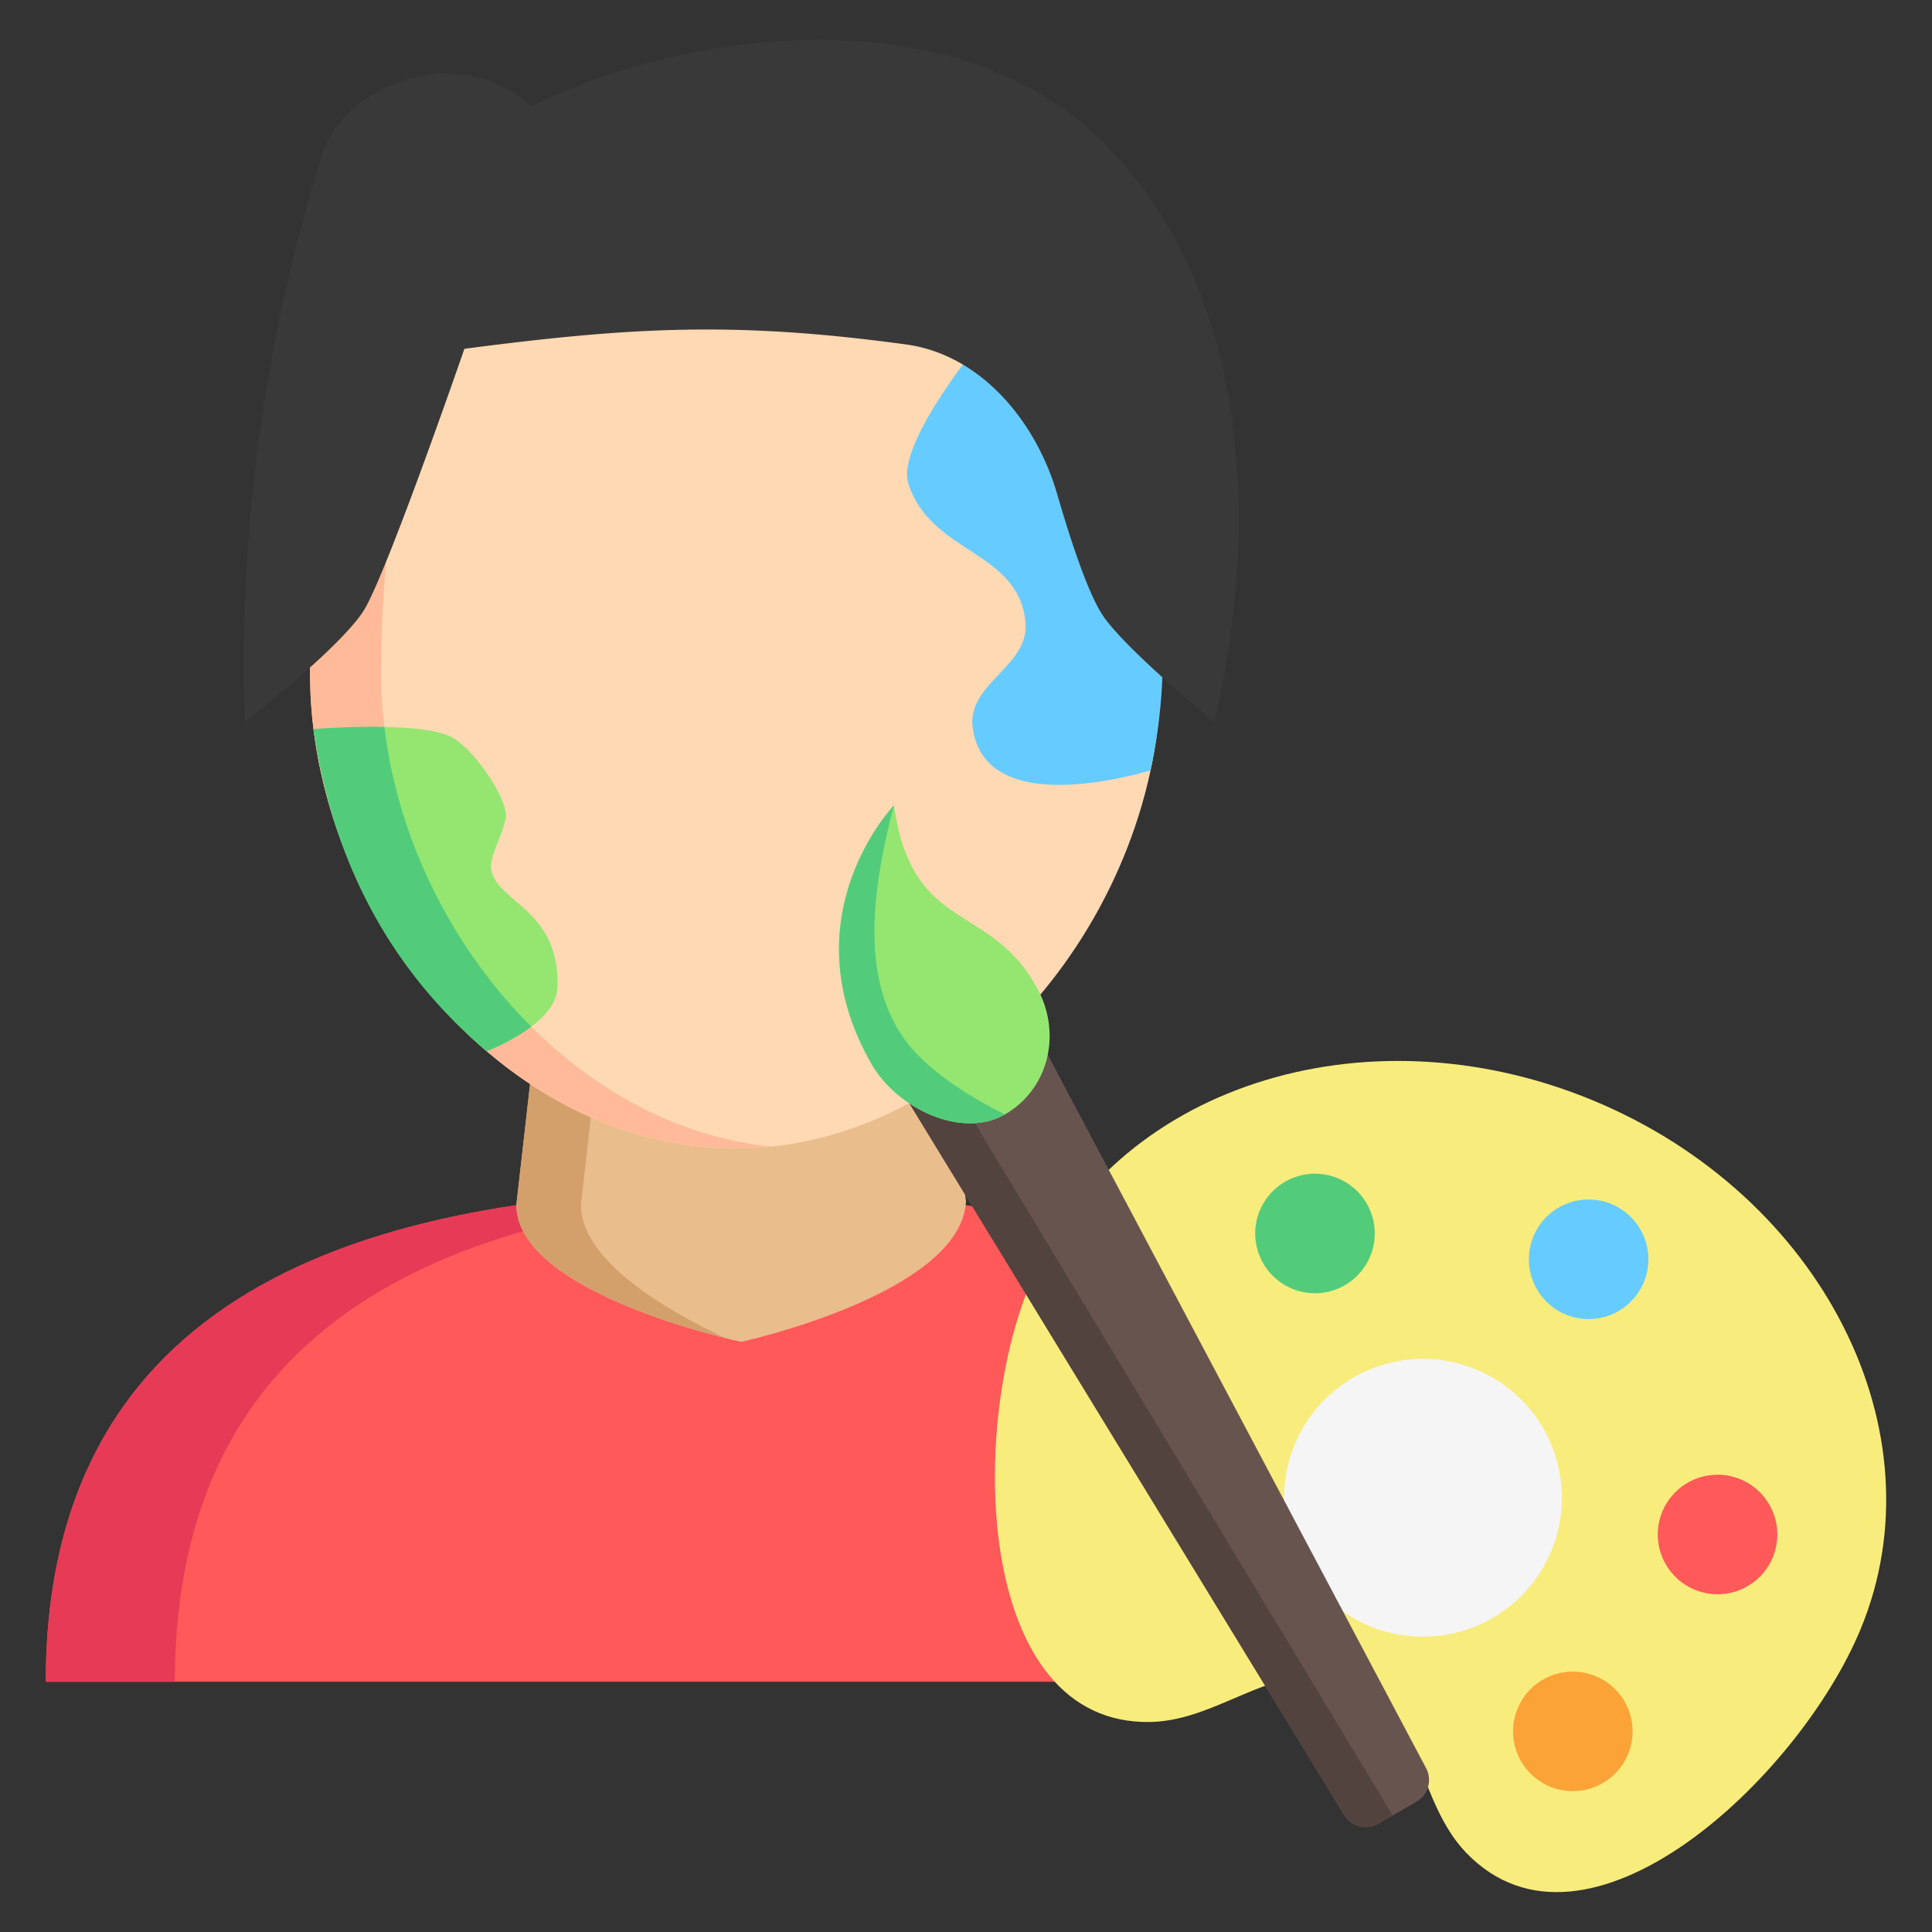 <?xml version="1.0" encoding="UTF-8"?> <svg xmlns="http://www.w3.org/2000/svg" viewBox="0 0 512 512"><rect x="0" y="0" width="512" height="512" fill="#333333" stroke="none"/><g id="Layer_1" data-name="Layer 1"><path d="m12.137 445.692c0-101.779 82.508-130.283 184.286-130.283s184.285 28.5 184.285 130.283z" fill="#ff5959"></path><path d="m46.336 445.692h-34.2c0-101.779 82.508-130.283 184.286-130.283q8.65 0 17.1.288c-93.759 3.183-167.186 33.983-167.186 129.995z" fill="#e63a57"></path><path d="m256 318.321c-1.191 24.512-59.578 37.286-59.578 37.286s-59.577-12.616-59.577-36.333l6.518-57.439h104.853z" fill="#eabd8c"></path><path d="m192.18 354.605c-13.61-3.41-55.335-15.481-55.335-35.331l6.517-57.439h17.1l-6.517 57.439c.001 14.434 21.447 27.395 38.235 35.331z" fill="#d3a06c"></path><path d="m307.67 178.605c0 62.27-50.479 125.753-112.749 125.753s-112.75-63.483-112.75-125.753c0-112.749 50.48-125.752 112.75-125.752s112.749 23.489 112.749 125.752z" fill="#ffd9b3"></path><path d="m204.349 303.862a91.462 91.462 0 0 1 -9.429.5c-62.269 0-112.749-63.482-112.749-125.752 0-112.749 50.48-125.752 112.749-125.752q4.172 0 8.265.148c-57.3 1.676-102.157 19.324-102.157 125.6 0 59.094 45.464 119.271 103.321 125.256z" fill="#fb9"></path><path d="m269.5 73.072c31.625 40.711 45.481 84.106 35.4 131.115-19.565 5.476-44.813 7.619-47.149-11.568-1.389-11.411 14.891-16.131 14.032-27.4-1.478-19.378-25.134-18.319-31.061-37.071-3.6-11.381 22.7-42 22.7-42z" fill="#6cf"></path><path d="m85.661 40.245c4.956-15.692 33.389-30.765 55.244-12.072 41.568-20.745 112.55-29.373 151.469 9.548 41.089 41.089 40.551 106.662 29.426 153.658 0 0-24.391-19.988-29.878-28.791-3.808-6.111-8.167-19.263-11.75-31.622-5.587-19.275-20.206-36.983-40.091-39.687-45.16-6.142-72.576-4.639-117.01 1.157 0 0-19.425 56.274-26.172 68.522-5.33 9.677-32.051 30.421-32.051 30.421a450.1 450.1 0 0 1 20.813-151.134z" fill="#393939"></path><path d="m272.872 340.548c21.628-52.215 88.455-74.124 149.262-48.937s92.568 87.933 70.941 140.147c-16.368 39.516-72.733 92.408-104.568 59.19-13.206-13.78-11.6-37.114-30.351-44.881s-34.115 9.869-53.2 10.275c-45.996.978-48.456-76.279-32.084-115.794z" fill="#f8ec7d"></path><path d="m405.3 335.792a15.838 15.838 0 1 1 17.77 13.636 15.838 15.838 0 0 1 -17.77-13.636z" fill="#6cf"></path><path d="m439.465 408.724a15.838 15.838 0 1 1 17.77 13.636 15.839 15.839 0 0 1 -17.77-13.636z" fill="#ff5959"></path><path d="m335.921 336.524a15.838 15.838 0 1 1 22.207 2.924 15.838 15.838 0 0 1 -22.207-2.924z" fill="#52cc7b"></path><path d="m404.249 468.476a15.838 15.838 0 1 1 22.207 2.924 15.838 15.838 0 0 1 -22.207-2.924z" fill="#fca338"></path><path d="m340.6 401.738a36.814 36.814 0 1 1 41.3 31.694 36.814 36.814 0 0 1 -41.3-31.694z" fill="#f5f5f5"></path><path d="m375.367 477.481-10.11 5.837a6.682 6.682 0 0 1 -9.046-2.31l-115.486-189.054 33.327-19.242 103.838 195.782a6.681 6.681 0 0 1 -2.523 8.987z" fill="#68544f"></path><path d="m369.082 481.11-3.825 2.208a6.682 6.682 0 0 1 -9.046-2.31l-115.486-189.054 33.327-19.242 1.04 1.961-22.693 13.1z" fill="#53433f"></path><path d="m147.714 261.835c-.428 9.879-18.738 16.74-18.738 16.74-25.276-21.461-40.093-50.251-45.895-85.358 0 0 28.5-2.331 36.776 2.212 5.311 2.917 13.023 13.728 14.143 19.683.717 3.812-4.351 11.183-3.857 15.031 1.152 8.986 18.481 10.72 17.571 31.692z" fill="#94e671"></path><path d="m140.812 272.087a53.452 53.452 0 0 1 -11.836 6.488c-25.523-21.488-40.893-50.337-45.895-85.358 0 0 9.284-.757 18.793-.565 3.526 29.668 17.911 58.495 38.938 79.435z" fill="#52cc7b"></path><path d="m275.141 262.412c6.19 11.783 2.706 26.266-8.821 32.921s-28.6-1.681-35.257-13.208c-22.594-39.133 5.854-68.706 5.854-68.706 4.918 34.555 25.707 25.161 38.224 48.993z" fill="#94e671"></path><path d="m240.725 276.752c8.236 10.456 25.6 18.581 25.6 18.581-11.527 6.655-28.6-1.681-35.257-13.208-22.594-39.133 5.854-68.706 5.854-68.706-7.235 27.172-7.717 48.708 3.803 63.333z" fill="#52cc7b"></path></g></svg> 